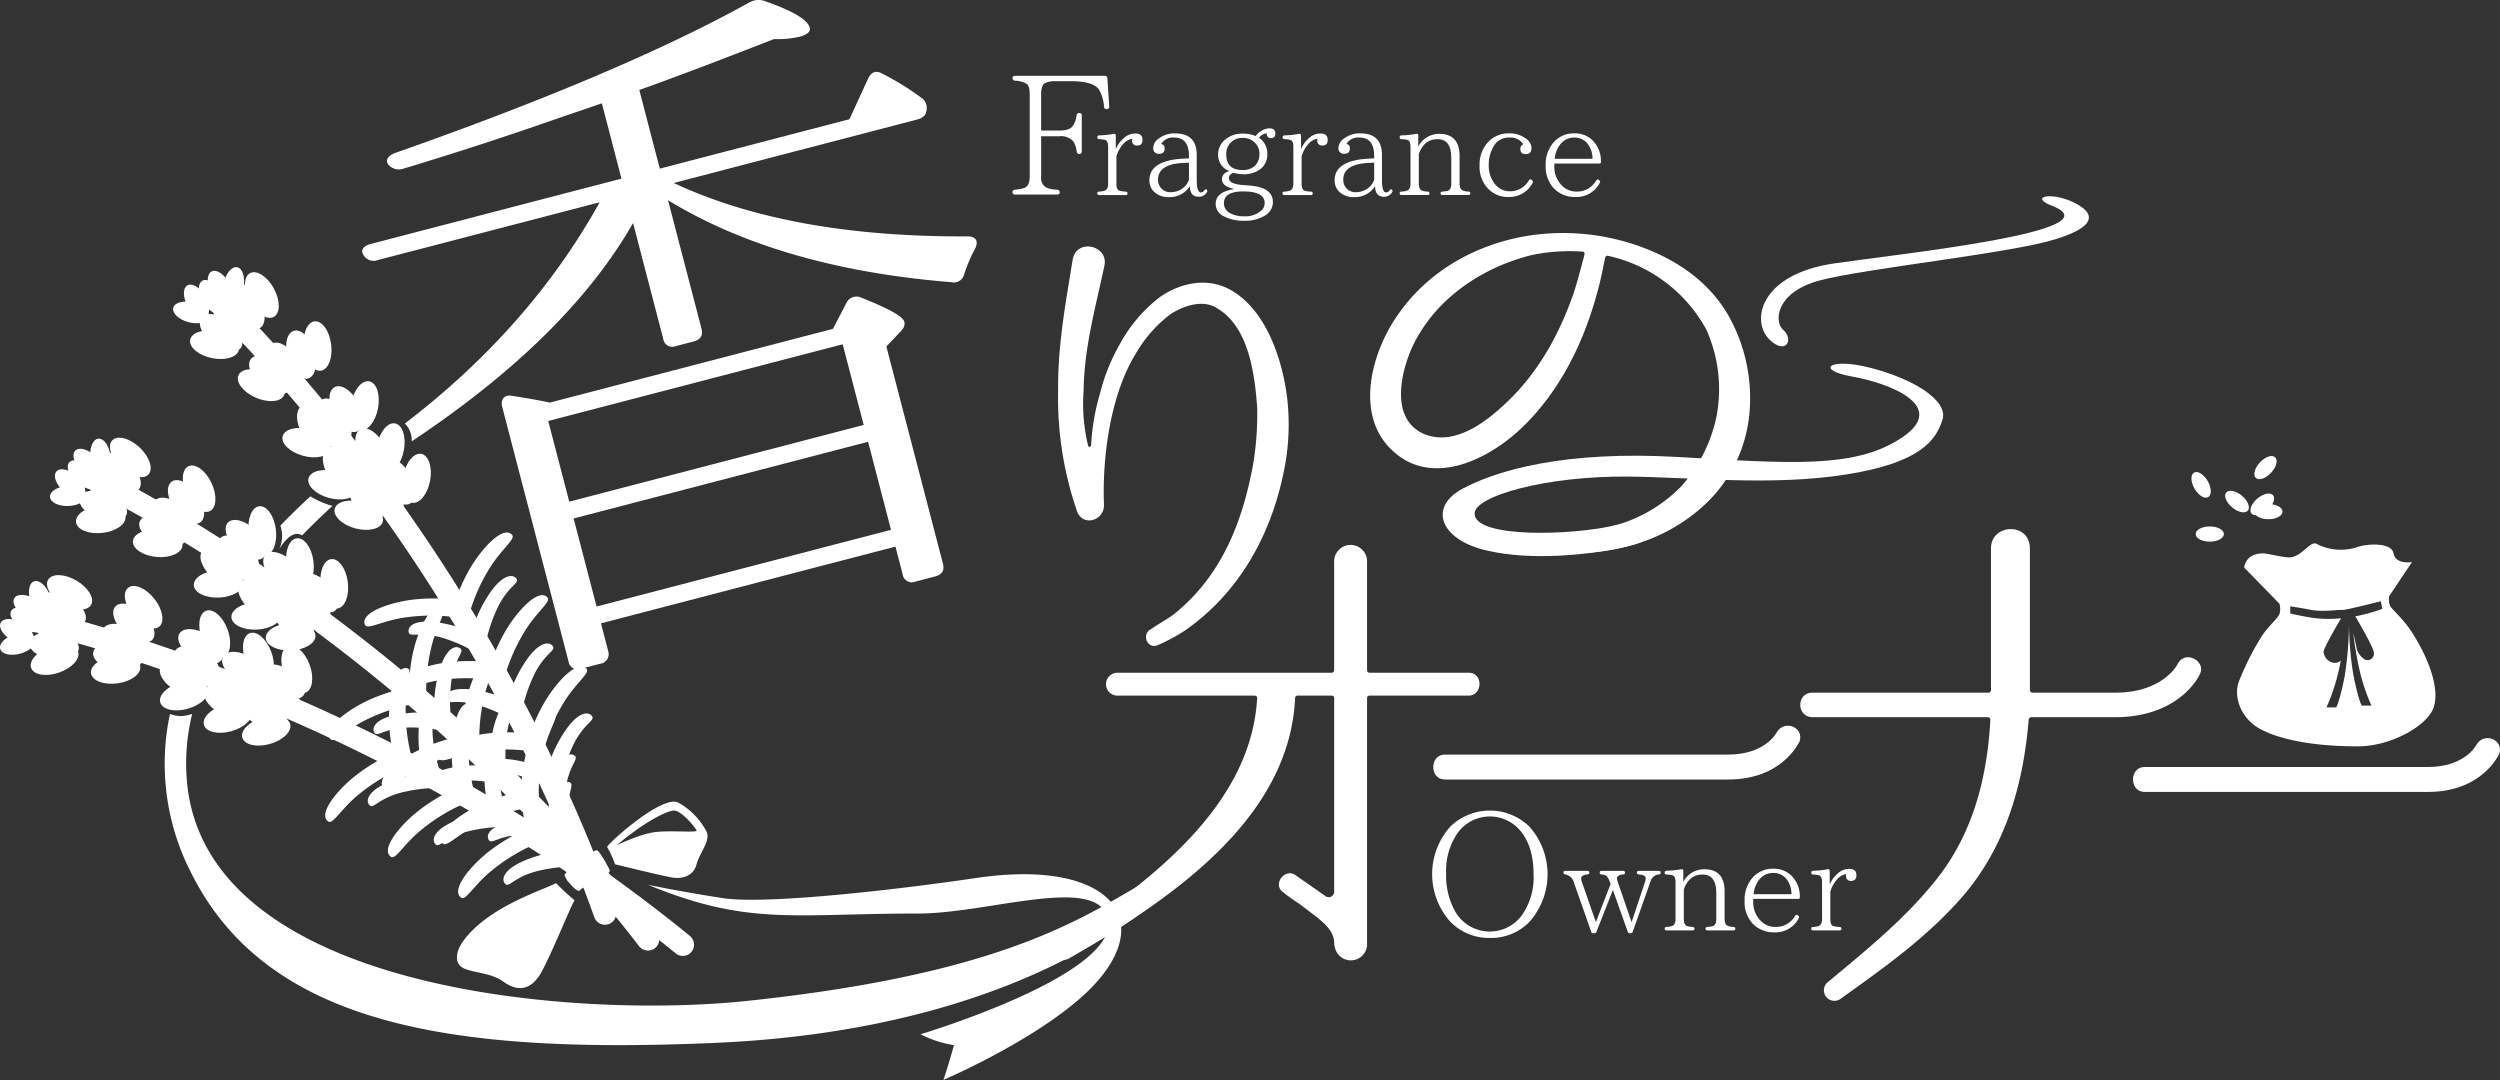 <svg id="レイヤー_1" data-name="レイヤー 1" xmlns="http://www.w3.org/2000/svg" width="493" height="213" viewBox="0 0 493 213"><rect x="0" y="0" width="493" height="213" fill="#333333" stroke="none"/><defs><style>.cls-1{fill:#fff;}</style></defs><path class="cls-1" d="M218.741,20.994a.474.474,0,0,1-.531.532q-.448,0-.5-.5a7.7,7.7,0,0,0-.931-3.255c-.7-1.2-2.624-1.761-5.648-1.761h-2.89a4.6,4.6,0,0,0-2.16.365c-.5.3-.764,1-.764,2.127v7.242h3.555c1.4,0,2.293-.3,2.691-.93a4.584,4.584,0,0,0,.731-2.027.524.524,0,0,1,.565-.5c.332,0,.465.166.465.5v7.044c0,.365-.166.531-.5.531-.3,0-.466-.166-.5-.5a5.265,5.265,0,0,0-.6-1.894,3.2,3.2,0,0,0-2.857-1.1h-3.555v7.974a2.129,2.129,0,0,0,1,2.126,5.417,5.417,0,0,0,2.126.432.513.513,0,0,1,.532.565c0,.266-.166.4-.532.4H200.2a.465.465,0,0,1-.532-.5c0-.266.2-.432.532-.465a7.17,7.17,0,0,0,1.86-.366q1-.448,1-2.192V18.536c0-1.063-.2-1.728-.631-2.027a5.09,5.09,0,0,0-2.259-.6.5.5,0,0,1-.5-.532c0-.265.2-.431.532-.431h17.642a.48.48,0,0,1,.531.5Z"/><path class="cls-1" d="M301.59,163a14.106,14.106,0,0,1-.034,18.838,10.469,10.469,0,0,1-7.741,3.123,10.626,10.626,0,0,1-7.774-3.156A14.063,14.063,0,0,1,286.008,163a11.195,11.195,0,0,1,15.582,0Zm-14.22,1.363a13.178,13.178,0,0,0-2.193,7.907,14.51,14.51,0,0,0,1.694,7.309,7.853,7.853,0,0,0,13.323.8,12.974,12.974,0,0,0,2.226-7.974c0-3.555-.83-6.379-2.492-8.439a7.833,7.833,0,0,0-12.558.4Z"/><path class="cls-1" d="M327.123,172.436a1.864,1.864,0,0,0-1.608,1.292l-3.533,9.989a.419.419,0,0,1-.438.317H321.4a.378.378,0,0,1-.414-.317l-2.924-8.211-3.24,8.235a.428.428,0,0,1-.439.293h-.195a.394.394,0,0,1-.414-.317l-3.387-9.648a2.184,2.184,0,0,0-1.7-1.633c-.244-.048-.366-.146-.366-.39,0-.219.122-.316.39-.316h4.313c.268,0,.39.121.39.365,0,.195-.122.317-.39.341-.805.073-1.219.341-1.219.829a2.548,2.548,0,0,0,.171.731l2.729,7.845,2.9-7.5-.1-.268a3.139,3.139,0,0,0-.682-1.316,1.849,1.849,0,0,0-1-.317.364.364,0,0,1-.365-.39c0-.219.122-.316.39-.316h4.215c.268,0,.39.121.39.365,0,.195-.122.317-.39.341-.8.073-1.194.341-1.194.829a3.767,3.767,0,0,0,.2.779l2.68,7.8L324.37,174a2.267,2.267,0,0,0,.171-.8c0-.439-.463-.707-1.364-.756a.384.384,0,0,1-.39-.39c0-.219.146-.316.39-.316h3.946c.244,0,.366.121.366.316A.352.352,0,0,1,327.123,172.436Z"/><path class="cls-1" d="M341.817,183.473h-5.092a.341.341,0,0,1-.39-.365c0-.195.147-.317.39-.317a8.453,8.453,0,0,0,.926-.122c.536-.122.8-.609.8-1.413V176.14c0-2.461-.9-3.679-2.7-3.679-1.779,0-3,.974-3.7,2.923v5.872c0,.755.22,1.194.658,1.364a3.561,3.561,0,0,0,1.048.171.359.359,0,0,1,.39.39c0,.195-.147.292-.39.292h-5.092c-.268,0-.39-.122-.39-.365,0-.195.122-.317.39-.317a4.325,4.325,0,0,0,.95-.146q.8-.219.8-1.389v-7.285c0-.779-.195-1.218-.585-1.364a4.881,4.881,0,0,0-1.169-.146.339.339,0,0,1-.39-.39c0-.22.122-.341.39-.366a16.88,16.88,0,0,0,2.875-.292c.268-.049.414.073.414.341V173.9a4.633,4.633,0,0,1,4.142-2.485c2.655,0,4,1.462,4,4.386v5.457c0,.731.243,1.194.706,1.364a3.379,3.379,0,0,0,1.023.171c.244,0,.39.122.39.341S342.061,183.473,341.817,183.473Z"/><path class="cls-1" d="M354.927,177.041c0,.146-.122.219-.39.219h-8.8v.415a5.2,5.2,0,0,0,1.462,3.9,3.973,3.973,0,0,0,2.973,1.218A4.331,4.331,0,0,0,354,180.6a.336.336,0,0,1,.536-.1l.049.049a.371.371,0,0,1,.122.536,5.181,5.181,0,0,1-4.825,2.777,5.707,5.707,0,0,1-4.19-1.657,6.165,6.165,0,0,1-1.657-4.556,6.537,6.537,0,0,1,1.754-4.775,5.27,5.27,0,0,1,3.874-1.56,4.919,4.919,0,0,1,3.7,1.462,5.647,5.647,0,0,1,1.56,4.045Zm-1.657-.706a4.661,4.661,0,0,0-1.218-3.265,3.287,3.287,0,0,0-2.412-.926,3.455,3.455,0,0,0-2.826,1.462,5.358,5.358,0,0,0-1,2.729Z"/><path class="cls-1" d="M360.825,174.434a5.766,5.766,0,0,1,1.7-2.29,3.242,3.242,0,0,1,2.168-.8q1.389,0,1.389,1.242c0,.756-.341,1.121-1.023,1.121a.9.9,0,0,1-1.023-1,1.307,1.307,0,0,1,.048-.341,3.071,3.071,0,0,0-1.949,1.218,5.921,5.921,0,0,0-1.194,2.266v5.409c0,.731.171,1.17.536,1.34a4.907,4.907,0,0,0,1.267.195.359.359,0,0,1,.39.39c0,.195-.146.292-.39.292H357.56c-.268,0-.39-.122-.39-.365,0-.195.122-.317.39-.317a4.325,4.325,0,0,0,.95-.146q.8-.219.8-1.389v-7.285c0-.779-.195-1.218-.585-1.364a4.824,4.824,0,0,0-1.145-.146.339.339,0,0,1-.39-.39c0-.22.122-.341.39-.366a16.016,16.016,0,0,0,2.826-.292c.268-.049.415.073.415.341Z"/><path class="cls-1" d="M220.037,29.42a5.778,5.778,0,0,1,1.706-2.29,3.242,3.242,0,0,1,2.168-.8q1.389,0,1.389,1.242c0,.755-.341,1.121-1.023,1.121a.9.9,0,0,1-1.024-1,1.278,1.278,0,0,1,.049-.341,3.071,3.071,0,0,0-1.949,1.218,5.921,5.921,0,0,0-1.194,2.266v5.409c0,.731.171,1.169.536,1.34a5,5,0,0,0,1.267.2.359.359,0,0,1,.39.39c0,.2-.146.292-.39.292h-5.189c-.268,0-.39-.122-.39-.365,0-.2.122-.317.39-.317a4.386,4.386,0,0,0,.95-.146q.8-.221.8-1.389V28.957c0-.78-.195-1.218-.585-1.364a4.811,4.811,0,0,0-1.145-.147c-.268,0-.39-.121-.39-.389,0-.22.122-.342.39-.366a16.016,16.016,0,0,0,2.826-.292c.268-.049.414.073.414.341Z"/><path class="cls-1" d="M238.019,37.874a1.778,1.778,0,0,1-1.608.926c-1.145,0-1.73-.658-1.778-2.071a4.741,4.741,0,0,1-4.142,2.144,4.062,4.062,0,0,1-2.68-.853,3.029,3.029,0,0,1-1.145-2.485c0-2.558,2.192-3.995,6.553-4.239l1.243-.073v-.439c0-2.436-.974-3.654-2.875-3.654A2.7,2.7,0,0,0,228.98,28.4a.766.766,0,0,1,.682.877c0,.706-.341,1.047-1.072,1.047a1.041,1.041,0,0,1-1.169-1.193,2.312,2.312,0,0,1,1.121-1.828,5.02,5.02,0,0,1,3.167-1c2.851,0,4.288,1.413,4.288,4.264v4.946c0,1.632.268,2.436.828,2.436a.8.8,0,0,0,.658-.39c.171-.219.293-.292.463-.17A.367.367,0,0,1,238.019,37.874Zm-3.557-5.8-1.023.048c-3.387.146-5.068,1.267-5.068,3.265a2.388,2.388,0,0,0,.706,1.827,2.317,2.317,0,0,0,1.731.683,3.928,3.928,0,0,0,2.558-.878,3.286,3.286,0,0,0,1.1-1.608Z"/><path class="cls-1" d="M250.276,25.3c.828,0,1.218.341,1.218,1.024a.783.783,0,0,1-.877.9c-.536,0-.8-.292-.828-.926a2.078,2.078,0,0,0-1.511.877,3.664,3.664,0,0,1,1.633,3.216,3.536,3.536,0,0,1-1.877,3.29,5.574,5.574,0,0,1-2.7.682,8.512,8.512,0,0,1-2.12-.293q-.876.366-.877,1.024c0,.8.9,1.242,2.705,1.388l1.364.1c3.07.244,4.605,1.316,4.605,3.265a3.012,3.012,0,0,1-1.389,2.558,7.376,7.376,0,0,1-4.312,1.121,8.065,8.065,0,0,1-3.972-.877,2.706,2.706,0,0,1-1.608-2.437c0-1.559,1.194-2.534,3.557-2.9v-.073c-1.559-.341-2.314-.975-2.314-1.876,0-.8.487-1.34,1.462-1.633a3.318,3.318,0,0,1-2.218-3.216,3.733,3.733,0,0,1,1.657-3.191,5.176,5.176,0,0,1,3.192-.975,6.381,6.381,0,0,1,2.558.487A3.617,3.617,0,0,1,250.276,25.3Zm-8.917,14.765a2.164,2.164,0,0,0,1.218,1.973,5.417,5.417,0,0,0,2.7.61,4.69,4.69,0,0,0,3.509-1.17,1.935,1.935,0,0,0,.609-1.437c0-1.535-1.413-2.291-4.239-2.291C242.626,37.752,241.359,38.532,241.359,40.067ZM242.723,28.1a3.141,3.141,0,0,0-.9,2.364c0,2.046,1.072,3.069,3.24,3.069a3.341,3.341,0,0,0,2.534-.974,3.117,3.117,0,0,0,.755-2.193,2.992,2.992,0,0,0-.877-2.217,3.245,3.245,0,0,0-2.436-.95A3.1,3.1,0,0,0,242.723,28.1Z"/><path class="cls-1" d="M256.564,29.42a5.766,5.766,0,0,1,1.7-2.29,3.242,3.242,0,0,1,2.168-.8q1.389,0,1.389,1.242c0,.755-.341,1.121-1.023,1.121a.9.9,0,0,1-1.023-1,1.3,1.3,0,0,1,.048-.341,3.071,3.071,0,0,0-1.949,1.218,5.921,5.921,0,0,0-1.194,2.266v5.409c0,.731.171,1.169.536,1.34a5,5,0,0,0,1.267.2.359.359,0,0,1,.39.39c0,.2-.146.292-.39.292H253.3c-.268,0-.39-.122-.39-.365,0-.2.122-.317.39-.317a4.386,4.386,0,0,0,.95-.146q.8-.221.8-1.389V28.957c0-.78-.195-1.218-.585-1.364a4.811,4.811,0,0,0-1.145-.147c-.268,0-.39-.121-.39-.389,0-.22.122-.342.39-.366a16.016,16.016,0,0,0,2.826-.292c.268-.049.415.073.415.341Z"/><path class="cls-1" d="M274.545,37.874a1.778,1.778,0,0,1-1.608.926c-1.145,0-1.729-.658-1.778-2.071a4.741,4.741,0,0,1-4.142,2.144,4.062,4.062,0,0,1-2.68-.853,3.032,3.032,0,0,1-1.145-2.485c0-2.558,2.192-3.995,6.554-4.239l1.242-.073v-.439c0-2.436-.974-3.654-2.875-3.654a2.7,2.7,0,0,0-2.607,1.267.767.767,0,0,1,.683.877c0,.706-.342,1.047-1.072,1.047a1.041,1.041,0,0,1-1.17-1.193,2.312,2.312,0,0,1,1.121-1.828,5.02,5.02,0,0,1,3.167-1c2.851,0,4.288,1.413,4.288,4.264v4.946c0,1.632.268,2.436.829,2.436a.8.8,0,0,0,.657-.39c.171-.219.293-.292.463-.17A.367.367,0,0,1,274.545,37.874Zm-3.557-5.8-1.023.048c-3.387.146-5.068,1.267-5.068,3.265a2.388,2.388,0,0,0,.707,1.827,2.313,2.313,0,0,0,1.73.683,3.928,3.928,0,0,0,2.558-.878,3.286,3.286,0,0,0,1.1-1.608Z"/><path class="cls-1" d="M289.555,38.459h-5.092a.341.341,0,0,1-.39-.365c0-.2.147-.317.39-.317a8.7,8.7,0,0,0,.926-.122c.536-.122.8-.609.8-1.413V31.125c0-2.46-.9-3.679-2.7-3.679-1.779,0-3,.975-3.7,2.924v5.872c0,.755.22,1.194.658,1.364a3.594,3.594,0,0,0,1.048.171.359.359,0,0,1,.39.39c0,.2-.147.292-.39.292H276.4c-.268,0-.39-.122-.39-.365,0-.2.122-.317.39-.317a4.386,4.386,0,0,0,.95-.146q.8-.221.8-1.389V28.957c0-.78-.195-1.218-.585-1.364a4.867,4.867,0,0,0-1.169-.147c-.268,0-.39-.121-.39-.389,0-.22.122-.342.39-.366a16.88,16.88,0,0,0,2.875-.292c.268-.049.414.073.414.341v2.144A4.633,4.633,0,0,1,283.83,26.4c2.655,0,4,1.462,4,4.385v5.458c0,.731.243,1.194.706,1.364a3.411,3.411,0,0,0,1.023.171c.244,0,.39.122.39.341S289.8,38.459,289.555,38.459Z"/><path class="cls-1" d="M302.105,35.535a.371.371,0,0,1,.121.536,5.169,5.169,0,0,1-4.751,2.778,5.436,5.436,0,0,1-4.02-1.633,6.222,6.222,0,0,1-1.681-4.556,6.471,6.471,0,0,1,1.779-4.751,5.455,5.455,0,0,1,4-1.608,5.285,5.285,0,0,1,3.41,1.072,2.3,2.3,0,0,1,1.048,1.779c0,.828-.366,1.242-1.121,1.242-.706,0-1.072-.316-1.072-1a.947.947,0,0,1,.585-.951,3.046,3.046,0,0,0-2.778-1.315,3.344,3.344,0,0,0-3.167,1.9,6.815,6.815,0,0,0-.877,3.508,5.762,5.762,0,0,0,1.169,3.7,3.708,3.708,0,0,0,3.022,1.486A4.239,4.239,0,0,0,301.5,35.56c.122-.22.317-.244.536-.1Z"/><path class="cls-1" d="M315.7,32.027c0,.146-.122.219-.39.219h-8.795v.414a5.2,5.2,0,0,0,1.462,3.9,3.971,3.971,0,0,0,2.972,1.218,4.331,4.331,0,0,0,3.825-2.193.335.335,0,0,1,.536-.1l.049.048a.371.371,0,0,1,.122.536,5.179,5.179,0,0,1-4.824,2.778,5.715,5.715,0,0,1-4.191-1.657,6.168,6.168,0,0,1-1.657-4.556,6.538,6.538,0,0,1,1.755-4.775,5.266,5.266,0,0,1,3.873-1.56,4.921,4.921,0,0,1,3.7,1.462,5.651,5.651,0,0,1,1.559,4.045Zm-1.657-.707a4.655,4.655,0,0,0-1.218-3.265,3.288,3.288,0,0,0-2.412-.925,3.456,3.456,0,0,0-2.826,1.461,5.383,5.383,0,0,0-1,2.729Z"/><path class="cls-1" d="M122.557,35.224l-3.869-14.848-8.709,2.978c-9.735,3.386-19.772,6.708-30.538,9.938a2.686,2.686,0,0,1-2.933-.934c-.507-.859-.016-1.694,1.539-2.241,29.57-10.395,52.9-20.294,69.718-29.633a3.61,3.61,0,0,1,2.887-.327q8.4,2.907,9.024,5.293.312,1.194-2.075,1.816a20.263,20.263,0,0,1-4.98.447c-8.87,3.443-17.742,6.888-26.549,10.033l4.041,15.509L167.5,23.514l3.708-8.044c.652-1.3,1.545-1.676,2.882-.893a52.3,52.3,0,0,1,7.422,4.58l.168.1a2.5,2.5,0,0,1,.99,2.714c-.191.9-.785,1.338-1.977,1.648l-47.859,12.47,1.6.714c14.885,6.6,33.592,9.935,56.352,9.809,1.694-.017,2.236.975,1.487,2.444a32.008,32.008,0,0,0-2.112,4.939,2.1,2.1,0,0,1-2.542,1.654c-22.414-1.806-41.073-7.136-55.884-16.161l6.6,25.321c.345,1.326-.144,2.161-1.6,2.541l-3.447.9a1.815,1.815,0,0,1-2.506-1.47l-5.941-22.8c-8.645,15.114-23.161,29.412-43.647,43.053a4.646,4.646,0,0,0-1.353-3.515q24.639-18.84,38.413-43.626L74.5,51.285a2.3,2.3,0,0,1-2.8-.97c-.674-.956-.051-1.827,1.407-2.207Zm41.7,29.625,2.641-5.077a2.2,2.2,0,0,1,2.981-1.06c5.37,2.141,8.176,3.675,8.452,4.735.173.663-.085,1.3-.875,2.07l-2.663,2.817,11.156,42.819c.346,1.327-.145,2.163-1.6,2.543l-3.846,1a1.818,1.818,0,0,1-2.507-1.472l-1.416-5.435L118.508,122.92l1.416,5.435a1.917,1.917,0,0,1-1.6,2.542l-3.713.968a1.818,1.818,0,0,1-2.507-1.472L99.045,80.282c-.414-1.59.474-2.53,1.972-2.212,3.095.467,5.626.941,7.423,1.321ZM170.321,83.8l-4.145-15.907L108.111,83.017l4.145,15.907Zm.864,3.316L113.12,102.239l4.525,17.367,58.065-15.129Z"/><path class="cls-1" d="M253.128,93.172c-2.558,12.492-8.853,23.8-19.476,31.181a34.953,34.953,0,0,1-5.312,2.852c-1.966.886-3.246-1.868-1.574-3.049h.1c1.475-1.082,3.049-1.868,4.524-2.951,9.64-7.672,13.673-18.492,15.738-29.7a60.119,60.119,0,0,0,.787-11.213c-.492-6.591-1.672-15.836-7.868-19.475-2.754-1.869-6.689-.492-9.148,1.082a25.982,25.982,0,0,0-6.885,7.77c-5.214,8.46-6.689,21.05-6.3,30.1-.2,3.049-4.229,4.032-5.312,1.081a68.521,68.521,0,0,1-3.737-24c-.1-8.557,1.476-17.115,2.853-25.573.689-4.329,6.984-2.951,6.3.983-1.771,8.361-4.033,16.328-4.131,24.787a34.771,34.771,0,0,0,.885,10.819.3.3,0,0,0,.59,0,44.531,44.531,0,0,1,1.771-10.327,38.14,38.14,0,0,1,3.934-9.738,29.244,29.244,0,0,1,7.77-9.147c3.443-2.459,8.657-4.131,13.476-1.771,8.262,4.131,11.41,16.23,11.9,23.607A45.278,45.278,0,0,1,253.128,93.172Z"/><path class="cls-1" d="M344.727,83.538a28.02,28.02,0,0,1-9.2,16.572,34.552,34.552,0,0,1-14.106,7.492c-6.237,1.712-12.651,1.972-22.173.822-2.058-.266-1.724-3.518.334-3.253a49.116,49.116,0,0,0,20.43-2.023,29.092,29.092,0,0,0,11.392-7.1,29.8,29.8,0,0,0,7.071-13.829,28.554,28.554,0,0,0-2.027-17.3A29.237,29.237,0,0,0,317.037,50.43a.424.424,0,0,0-.471.3l-.261,1.151a68.274,68.274,0,0,1-1.772,7.364c-2.708,9.27-7.237,18.127-14.224,24.914-6.727,6.543-18.318,12.286-26.178,4.25-7.052-7.147-3.456-19.443,1.684-26.548,5.97-8.53,15.423-13.749,25.577-15.38a44.767,44.767,0,0,1,22.384,2.253c6.976,2.59,13.369,6.865,17.245,13.8a33.2,33.2,0,0,1,3.749,20.82ZM312.471,50.1a.423.423,0,0,0-.3-.471,36.354,36.354,0,0,0-10.031.65c-9.612,2.358-19.166,8.462-23.722,18.321-2.3,5.23-4.2,14.076,2.4,16.985,6.551,2.7,13.457-3.3,17.658-7.594,5.53-5.7,9.242-12.729,11.823-20.112.983-3,1.506-5.307,1.973-6.916Z"/><path class="cls-1" d="M289.612,132.664c2.969,0,2.751,4.511,0,4.511H270.027a.473.473,0,0,0-.441.44v48.3a3.212,3.212,0,0,1-6.269,1.21,4.774,4.774,0,0,1-.22-1.1c0-2.969-2.752-4.619-6.6-7.59-1.1-.77-2.311-1.539-3.521-2.531-2.091-1.539.44-4.84,2.529-3.3l5.831,4.073a1.074,1.074,0,0,0,1.762-.881V137.615a.474.474,0,0,0-.441-.44h-6.821a.473.473,0,0,0-.44.44c-1.1,24.314-25.194,40.047-44.559,51.379a1.878,1.878,0,0,1-1.979-3.192c16.942-11.331,37.846-26.295,39.056-48.187a.473.473,0,0,0-.44-.44H220.408a2.256,2.256,0,1,1,0-4.511h42.248a.5.5,0,0,0,.441-.549V110.88a3.249,3.249,0,1,1,6.489,0v21.235a.5.5,0,0,0,.441.549Z"/><path class="cls-1" d="M284.928,153.718c-3.05,0-3.05-4.916,0-4.916H340.8c7.18,0,9.442-4.132,9.542-4.329,1.475-2.657,5.508-1.082,4.523,1.769-.2.3-3.441,7.476-14.065,7.476Z"/><path class="cls-1" d="M417.057,141.433H400.651a.541.541,0,0,0-.592.473c-1.061,12.744-4.485,24.9-12.982,34.817-7.082,8.144-15.464,14.047-24.2,20.3a2.07,2.07,0,0,1-2.479-3.305c7.79-6.492,15.58-12.748,21.834-20.775,6.965-8.971,9.68-19.947,10.269-31.04a.509.509,0,0,0-.472-.473H357.45c-3.188,0-3.305-4.838,0-4.838h34.7a.509.509,0,0,0,.473-.473V108.149c0-4.958,7.67-5.2,7.67,0v27.973a.509.509,0,0,0,.473.473h16.289c9.442,0,12.274-5.431,12.393-5.667,1.417-2.832,5.664-.589,4.366,2.006C433.7,133.29,429.8,141.433,417.057,141.433Z"/><path class="cls-1" d="M422.913,156.168c-3.05,0-3.05-4.916,0-4.916h55.868c7.18,0,9.443-4.132,9.543-4.329,1.475-2.656,5.507-1.081,4.523,1.77-.2.3-3.442,7.475-14.066,7.475Z"/><path class="cls-1" d="M55.017,108.406a6.289,6.289,0,0,0,.271-4.753q2.858-2.963,5.928-5.772a15.72,15.72,0,0,0,4.356,1.872c-1.981,1.823-4,3.772-6,5.833C57.311,104.125,55.017,108.406,55.017,108.406Z"/><path class="cls-1" d="M37.905,140.773a40.344,40.344,0,0,0-.863,14.944c5.41,39.9,76.7,45.2,110.187,41.672,47.591-5.014,64.119-15.015,76.7-22.377,8.366-4.894,5.3,2.411-1.47,6.84s-31.5,21.67-81.664,23.814-87.507-2.888-102.881-33.114a47.05,47.05,0,0,1-4.4-31.754,6.849,6.849,0,0,0,2.1.413A7.515,7.515,0,0,0,37.905,140.773Z"/><path class="cls-1" d="M320.665,107.8c-6.759,1.556-18.32,2.893-27.519.755s-11.537-8.569-4.677-12.213,20.183-7.509,42.478-6.223,34.942,2.355,44.16-3.86-2.572-10.717-9.861-12-4.716-3.859,3.645-1.715,15.434,6.431,14.148,10.289-4.073,8.361-18.865,10.719-30.862.536-43.088.429c-16.293-.143-30.3,3.852-30.3,7.288,0,4.931,19.365,4.359,28,2.265C325.486,101.906,329.8,105.7,320.665,107.8Z"/><path class="cls-1" d="M349.055,67.074c-3.935-3.664-2.03-12.969,12.547-15.113,13.259-1.95,55.987-6.371,43.089-11.362-4.535-1.755-.429-2.787,3.859-.857s5.788,4.716-3.43,7.5-37.506,5.711-46.3,8.069-8.957,8.222-7.19,9.724C353.777,66.86,352.277,70.075,349.055,67.074Z"/><path class="cls-1" d="M127.788,187.454a2.215,2.215,0,0,1-1.754-.861c-48.267-62.481-110.477-91.148-111.1-91.43a2.214,2.214,0,0,1,1.828-4.034c.633.286,63.844,29.413,112.778,92.755a2.216,2.216,0,0,1-1.753,3.57Z"/><ellipse class="cls-1" cx="34.257" cy="101.904" rx="2.69" ry="4.906" transform="translate(-65.965 63) rotate(-50.204)"/><ellipse class="cls-1" cx="36.685" cy="98.988" rx="2.69" ry="4.906" transform="translate(-50.131 38.927) rotate(-34.989)"/><ellipse class="cls-1" cx="39.269" cy="96.373" rx="2.69" ry="4.906" transform="translate(-37.521 26.137) rotate(-25.383)"/><ellipse class="cls-1" cx="32.11" cy="104.659" rx="2.69" ry="4.906" transform="translate(-76.937 95.001) rotate(-67.883)"/><ellipse class="cls-1" cx="31.097" cy="107.151" rx="2.69" ry="4.906" transform="translate(-78.489 128.113) rotate(-84.646)"/><ellipse class="cls-1" cx="47.023" cy="109.443" rx="2.69" ry="4.906" transform="translate(-65.705 70.955) rotate(-47.898)"/><ellipse class="cls-1" cx="48.48" cy="106.456" rx="2.69" ry="4.906" transform="translate(-61.639 66.998) rotate(-45.802)"/><ellipse class="cls-1" cx="51.728" cy="104.701" rx="2.69" ry="4.906" transform="translate(-12.876 7.416) rotate(-7.295)"/><ellipse class="cls-1" cx="43.598" cy="111.858" rx="2.69" ry="4.906" transform="translate(-68.626 69.21) rotate(-47.898)"/><ellipse class="cls-1" cx="43.118" cy="115.154" rx="4.906" ry="2.69" transform="translate(-5.766 2.327) rotate(-2.898)"/><ellipse class="cls-1" cx="21.862" cy="96.721" rx="2.69" ry="4.906" transform="translate(-73.722 70.329) rotate(-61.828)"/><ellipse class="cls-1" cx="23.747" cy="93.202" rx="2.69" ry="4.906" transform="translate(-60.298 46.436) rotate(-46.612)"/><ellipse class="cls-1" cx="25.704" cy="90.207" rx="2.69" ry="4.906" transform="translate(-57.509 46.921) rotate(-46.612)"/><ellipse class="cls-1" cx="20.356" cy="99.775" rx="2.69" ry="4.906" transform="translate(-80.33 84.548) rotate(-69.869)"/><ellipse class="cls-1" cx="19.866" cy="102.421" rx="4.906" ry="2.69" transform="translate(-11.065 2.782) rotate(-6.269)"/><ellipse class="cls-1" cx="54.438" cy="115.76" rx="2.69" ry="4.906" transform="translate(-67.948 78.538) rotate(-47.898)"/><ellipse class="cls-1" cx="55.895" cy="112.773" rx="2.69" ry="4.906" transform="translate(-63.922 74.227) rotate(-45.802)"/><ellipse class="cls-1" cx="59.142" cy="111.018" rx="2.69" ry="4.906" transform="translate(-13.618 8.409) rotate(-7.295)"/><ellipse class="cls-1" cx="51.013" cy="118.175" rx="2.69" ry="4.906" transform="translate(-70.869 76.793) rotate(-47.898)"/><ellipse class="cls-1" cx="50.532" cy="121.47" rx="4.906" ry="2.69" transform="translate(-6.076 2.71) rotate(-2.898)"/><ellipse class="cls-1" cx="61.216" cy="119.87" rx="2.69" ry="4.906" transform="translate(-68.764 84.922) rotate(-47.898)"/><ellipse class="cls-1" cx="62.673" cy="116.882" rx="2.69" ry="4.906" transform="translate(-64.816 80.331) rotate(-45.802)"/><ellipse class="cls-1" cx="65.921" cy="115.127" rx="2.69" ry="4.906" transform="translate(-14.085 9.303) rotate(-7.295)"/><ellipse class="cls-1" cx="57.792" cy="122.284" rx="2.69" ry="4.906" transform="translate(-71.684 83.177) rotate(-47.898)"/><ellipse class="cls-1" cx="57.311" cy="125.58" rx="4.906" ry="2.69" transform="translate(-6.275 3.058) rotate(-2.898)"/><ellipse class="cls-1" cx="16.351" cy="93.593" rx="1.983" ry="3.616" transform="translate(-64.053 42.974) rotate(-47.898)"/><ellipse class="cls-1" cx="17.424" cy="91.391" rx="1.983" ry="3.616" transform="translate(-60.244 40.171) rotate(-45.802)"/><ellipse class="cls-1" cx="19.818" cy="90.098" rx="1.983" ry="3.616" transform="translate(-11.28 3.246) rotate(-7.295)"/><ellipse class="cls-1" cx="13.827" cy="95.372" rx="1.983" ry="3.616" transform="translate(-66.205 41.688) rotate(-47.898)"/><ellipse class="cls-1" cx="13.473" cy="97.801" rx="3.616" ry="1.983" transform="translate(-4.927 0.806) rotate(-2.898)"/><path class="cls-1" d="M80.626,136.657a37.52,37.52,0,0,1,.658-7.208c.965-5.02,3.713-10.9,5.987-9.542.933.556-1.094,3.256-2.144,7.439a36.21,36.21,0,0,0-.951,11.847Z"/><path class="cls-1" d="M80.081,135.625a37.535,37.535,0,0,0-6.889,2.22c-4.688,2.04-9.819,6.008-8,7.931.746.788,2.938-1.781,6.789-3.721a36.179,36.179,0,0,1,11.351-3.52Z"/><path class="cls-1" d="M85.771,142.4a25.866,25.866,0,0,1,.59-9.163c1.232-5.145,3.268-6.117,4.34-5.416s-1.072,1.772-1.715,6.7a30.7,30.7,0,0,0,.215,9.111Z"/><path class="cls-1" d="M88.829,141.156a25.9,25.9,0,0,0-9.171-.445c-5.251.644-6.446,2.558-5.871,3.7s1.882-.865,6.853-.949a30.721,30.721,0,0,1,9.029,1.24Z"/><path class="cls-1" d="M91.09,146.236a37.484,37.484,0,0,1,.659-7.209c.964-5.02,3.713-10.9,5.987-9.541.932.555-1.094,3.256-2.144,7.439a36.171,36.171,0,0,0-.951,11.846Z"/><path class="cls-1" d="M90.546,145.2a37.509,37.509,0,0,0-6.889,2.22c-4.688,2.04-9.82,6.009-8,7.931.746.788,2.937-1.78,6.789-3.72A36.19,36.19,0,0,1,93.8,148.113Z"/><path class="cls-1" d="M96.7,152.829a25.854,25.854,0,0,1,.591-9.163c1.231-5.145,3.267-6.117,4.339-5.416s-1.072,1.772-1.715,6.7a30.7,30.7,0,0,0,.215,9.111Z"/><path class="cls-1" d="M99.761,151.587a25.9,25.9,0,0,0-9.172-.445c-5.251.644-6.446,2.558-5.871,3.7s1.882-.865,6.854-.949a30.718,30.718,0,0,1,9.028,1.24Z"/><path class="cls-1" d="M102.759,157.218a37.52,37.52,0,0,1,.658-7.208c.965-5.02,3.714-10.9,5.987-9.542.933.556-1.094,3.256-2.143,7.439a36.177,36.177,0,0,0-.951,11.847Z"/><path class="cls-1" d="M102.214,156.186a37.535,37.535,0,0,0-6.889,2.22c-4.687,2.04-9.819,6.008-8,7.931.746.788,2.938-1.781,6.79-3.72a36.156,36.156,0,0,1,11.35-3.521Z"/><path class="cls-1" d="M108.323,163.552a25.866,25.866,0,0,1,.59-9.163c1.232-5.145,3.268-6.117,4.34-5.417s-1.072,1.772-1.715,6.7a30.7,30.7,0,0,0,.215,9.111Z"/><path class="cls-1" d="M111.381,162.31a25.868,25.868,0,0,0-9.171-.445c-5.251.644-6.446,2.558-5.871,3.7s1.882-.866,6.853-.949a30.7,30.7,0,0,1,9.029,1.239Z"/><path class="cls-1" d="M134.647,188.505a2.21,2.21,0,0,1-1.4-.5c-61.1-49.908-128.23-63.8-128.9-63.932a2.215,2.215,0,0,1,.869-4.344c.681.137,68.842,14.211,130.835,64.845a2.215,2.215,0,0,1-1.4,3.931Z"/><ellipse class="cls-1" cx="24.692" cy="126.269" rx="2.69" ry="4.906" transform="translate(-99.193 91.543) rotate(-63.277)"/><ellipse class="cls-1" cx="26.399" cy="122.879" rx="2.69" ry="4.906" transform="translate(-82.65 60.392) rotate(-48.062)"/><ellipse class="cls-1" cx="28.324" cy="119.747" rx="2.69" ry="4.906" transform="translate(-68.328 43.589) rotate(-38.456)"/><ellipse class="cls-1" cx="23.224" cy="129.438" rx="2.69" ry="4.906" transform="translate(-108.255 132.025) rotate(-80.955)"/><ellipse class="cls-1" cx="22.801" cy="132.095" rx="4.906" ry="2.69" transform="translate(-17.534 4.259) rotate(-7.718)"/><ellipse class="cls-1" cx="38.833" cy="130.725" rx="2.69" ry="4.906" transform="translate(-94.313 101.244) rotate(-60.97)"/><ellipse class="cls-1" cx="39.577" cy="127.486" rx="2.69" ry="4.906" transform="translate(-90.014 95.466) rotate(-58.874)"/><ellipse class="cls-1" cx="42.344" cy="125.042" rx="2.69" ry="4.906" transform="translate(-40.873 22.555) rotate(-20.368)"/><ellipse class="cls-1" cx="36.044" cy="133.852" rx="2.69" ry="4.906" transform="matrix(0.485, -0.874, 0.874, 0.485, -98.483, 100.414)"/><ellipse class="cls-1" cx="36.321" cy="137.171" rx="4.906" ry="2.69" transform="translate(-36.339 15.287) rotate(-15.97)"/><ellipse class="cls-1" cx="11.447" cy="124.024" rx="2.69" ry="4.906" transform="translate(-111.277 102.767) rotate(-74.9)"/><ellipse class="cls-1" cx="12.487" cy="120.169" rx="2.69" ry="4.906" transform="translate(-97.554 70.293) rotate(-59.685)"/><ellipse class="cls-1" cx="13.716" cy="116.81" rx="2.69" ry="4.906" transform="translate(-94.045 69.69) rotate(-59.685)"/><ellipse class="cls-1" cx="10.67" cy="127.34" rx="2.69" ry="4.906" transform="translate(-117.016 122.281) rotate(-82.942)"/><ellipse class="cls-1" cx="10.791" cy="130.027" rx="4.906" ry="2.69" transform="matrix(0.944, -0.331, 0.331, 0.944, -42.455, 10.912)"/><ellipse class="cls-1" cx="47.484" cy="135.201" rx="2.69" ry="4.906" transform="translate(-93.773 111.112) rotate(-60.97)"/><ellipse class="cls-1" cx="48.228" cy="131.962" rx="2.69" ry="4.906" transform="translate(-89.666 105.034) rotate(-58.874)"/><ellipse class="cls-1" cx="50.995" cy="129.518" rx="2.69" ry="4.906" transform="matrix(0.937, -0.348, 0.348, 0.937, -41.89, 25.846)"/><ellipse class="cls-1" cx="44.695" cy="138.328" rx="2.69" ry="4.906" transform="translate(-97.944 110.282) rotate(-60.97)"/><ellipse class="cls-1" cx="44.972" cy="141.647" rx="4.906" ry="2.69" transform="matrix(0.961, -0.275, 0.275, 0.961, -37.237, 17.84)"/><ellipse class="cls-1" cx="55.017" cy="137.671" rx="2.69" ry="4.906" transform="translate(-92.056 118.969) rotate(-60.97)"/><ellipse class="cls-1" cx="55.76" cy="134.432" rx="2.69" ry="4.906" transform="translate(-88.142 112.675) rotate(-58.874)"/><ellipse class="cls-1" cx="58.527" cy="131.988" rx="2.69" ry="4.906" transform="translate(-42.278 28.622) rotate(-20.368)"/><ellipse class="cls-1" cx="52.227" cy="140.798" rx="2.69" ry="4.906" transform="translate(-96.226 118.14) rotate(-60.97)"/><ellipse class="cls-1" cx="52.504" cy="144.117" rx="4.906" ry="2.69" transform="translate(-37.626 20.008) rotate(-15.97)"/><ellipse class="cls-1" cx="5.371" cy="122.223" rx="1.983" ry="3.616" transform="translate(-104.103 67.609) rotate(-60.97)"/><ellipse class="cls-1" cx="5.919" cy="119.836" rx="1.983" ry="3.616" transform="translate(-99.725 62.958) rotate(-58.874)"/><ellipse class="cls-1" cx="7.958" cy="118.035" rx="1.983" ry="3.616" transform="translate(-40.584 10.149) rotate(-20.368)"/><ellipse class="cls-1" cx="3.315" cy="124.527" rx="1.983" ry="3.616" transform="translate(-107.176 66.997) rotate(-60.97)"/><ellipse class="cls-1" cx="3.519" cy="126.973" rx="3.616" ry="1.983" transform="translate(-34.799 5.869) rotate(-15.97)"/><path class="cls-1" d="M77.72,149.634a37.588,37.588,0,0,1-.989-7.171c-.2-5.108,1.153-11.454,3.674-10.648,1.034.33-.329,3.419-.406,7.731A36.189,36.189,0,0,0,81.753,151.3Z"/><path class="cls-1" d="M76.957,148.751a37.461,37.461,0,0,0-6.209,3.721c-4.105,3.047-8.206,8.074-6,9.534.905.6,2.459-2.4,5.772-5.159a36.172,36.172,0,0,1,10.26-6Z"/><path class="cls-1" d="M84.03,154.062a25.876,25.876,0,0,1-1.5-9.059c.035-5.29,1.8-6.7,3-6.258s-.644,1.969-.155,6.917a30.711,30.711,0,0,0,2.27,8.826Z"/><path class="cls-1" d="M86.729,152.161a25.87,25.87,0,0,0-9.034,1.641c-4.969,1.814-5.7,3.949-4.882,4.933s1.638-1.268,6.461-2.474a30.709,30.709,0,0,1,9.075-.835Z"/><path class="cls-1" d="M90.08,156.6a37.588,37.588,0,0,1-.989-7.171c-.2-5.108,1.153-11.453,3.674-10.648,1.034.33-.329,3.419-.405,7.731a36.173,36.173,0,0,0,1.753,11.754Z"/><path class="cls-1" d="M89.317,155.714a37.461,37.461,0,0,0-6.209,3.721c-4.105,3.048-8.206,8.074-6,9.535.905.6,2.459-2.4,5.772-5.16a36.169,36.169,0,0,1,10.261-6Z"/><path class="cls-1" d="M97.038,161.75a25.862,25.862,0,0,1-1.5-9.059c.035-5.29,1.8-6.7,3-6.258s-.643,1.969-.155,6.917a30.711,30.711,0,0,0,2.27,8.826Z"/><path class="cls-1" d="M99.736,159.849A25.87,25.87,0,0,0,90.7,161.49c-4.969,1.815-5.7,3.949-4.881,4.934s1.637-1.269,6.461-2.475a30.709,30.709,0,0,1,9.075-.835Z"/><path class="cls-1" d="M103.931,164.656a37.538,37.538,0,0,1-.99-7.171c-.2-5.108,1.153-11.454,3.674-10.648,1.034.33-.329,3.419-.405,7.731a36.173,36.173,0,0,0,1.753,11.754Z"/><path class="cls-1" d="M103.167,163.773a37.461,37.461,0,0,0-6.209,3.721c-4.1,3.047-8.206,8.074-6,9.534.905.6,2.459-2.4,5.772-5.159a36.183,36.183,0,0,1,10.261-6Z"/><path class="cls-1" d="M110.783,169.567a25.871,25.871,0,0,1-1.5-9.06c.035-5.29,1.8-6.7,3-6.258s-.643,1.969-.155,6.917a30.711,30.711,0,0,0,2.27,8.827Z"/><path class="cls-1" d="M113.481,167.665a25.87,25.87,0,0,0-9.034,1.641c-4.969,1.815-5.7,3.95-4.881,4.934s1.637-1.269,6.461-2.475a30.709,30.709,0,0,1,9.075-.835Z"/><path class="cls-1" d="M119.29,182.361a2.214,2.214,0,0,1-2.086-1.471c-26.532-74.3-76.83-120.871-77.335-121.333a2.215,2.215,0,0,1,2.988-3.271c.514.468,51.6,47.735,78.519,123.116a2.215,2.215,0,0,1-2.086,2.959Z"/><ellipse class="cls-1" cx="56.156" cy="71.948" rx="2.69" ry="4.906" transform="translate(-29.685 40.944) rotate(-32.169)"/><ellipse class="cls-1" cx="59.368" cy="69.927" rx="2.69" ry="4.906" transform="translate(-17.811 20.351) rotate(-16.954)"/><ellipse class="cls-1" cx="62.634" cy="68.24" rx="2.69" ry="4.906" transform="translate(-8.213 8.571) rotate(-7.348)"/><ellipse class="cls-1" cx="53.261" cy="73.902" rx="2.69" ry="4.906" transform="translate(-37.569 66.958) rotate(-49.848)"/><ellipse class="cls-1" cx="51.527" cy="75.959" rx="2.69" ry="4.906" transform="translate(-38.646 93.097) rotate(-66.61)"/><ellipse class="cls-1" cx="65.961" cy="83.07" rx="2.69" ry="4.906" transform="matrix(0.867, -0.498, 0.498, 0.867, -32.604, 43.873)"/><ellipse class="cls-1" cx="68.271" cy="80.68" rx="2.69" ry="4.906" transform="translate(-29.725 41.096) rotate(-27.767)"/><ellipse class="cls-1" cx="71.902" cy="80.017" rx="4.906" ry="2.69" transform="translate(-20.112 135.748) rotate(-79.26)"/><ellipse class="cls-1" cx="61.957" cy="84.305" rx="2.69" ry="4.906" transform="translate(-33.751 42.043) rotate(-29.862)"/><ellipse class="cls-1" cx="60.479" cy="87.29" rx="2.69" ry="4.906" transform="translate(-39.576 122.876) rotate(-74.862)"/><ellipse class="cls-1" cx="45.975" cy="63.183" rx="2.69" ry="4.906" transform="translate(-30.938 49.391) rotate(-43.792)"/><ellipse class="cls-1" cx="48.857" cy="60.42" rx="2.69" ry="4.906" transform="translate(-22.949 30.731) rotate(-28.577)"/><ellipse class="cls-1" cx="51.644" cy="58.178" rx="2.69" ry="4.906" transform="translate(-21.537 31.791) rotate(-28.577)"/><ellipse class="cls-1" cx="43.597" cy="65.62" rx="2.69" ry="4.906" transform="translate(-34.936 59.347) rotate(-51.834)"/><ellipse class="cls-1" cx="42.312" cy="67.984" rx="2.69" ry="4.906" transform="translate(-32.872 95.543) rotate(-78.234)"/><ellipse class="cls-1" cx="71.055" cy="91.371" rx="2.69" ry="4.906" transform="translate(-36.061 47.512) rotate(-29.862)"/><ellipse class="cls-1" cx="73.365" cy="88.982" rx="2.69" ry="4.906" transform="translate(-33.006 44.425) rotate(-27.767)"/><ellipse class="cls-1" cx="76.997" cy="88.318" rx="4.906" ry="2.69" transform="translate(-24.123 147.508) rotate(-79.26)"/><ellipse class="cls-1" cx="67.051" cy="92.607" rx="2.69" ry="4.906" transform="translate(-37.208 45.682) rotate(-29.862)"/><ellipse class="cls-1" cx="65.574" cy="95.592" rx="2.69" ry="4.906" transform="translate(-43.825 133.928) rotate(-74.862)"/><ellipse class="cls-1" cx="76.229" cy="97.378" rx="2.69" ry="4.906" transform="translate(-38.365 50.885) rotate(-29.862)"/><ellipse class="cls-1" cx="78.539" cy="94.988" rx="2.69" ry="4.906" transform="translate(-35.209 47.527) rotate(-27.767)"/><ellipse class="cls-1" cx="82.17" cy="94.325" rx="4.906" ry="2.69" transform="translate(-25.815 157.478) rotate(-79.26)"/><ellipse class="cls-1" cx="72.224" cy="98.614" rx="2.69" ry="4.906" transform="translate(-39.512 49.056) rotate(-29.862)"/><ellipse class="cls-1" cx="70.747" cy="101.598" rx="2.69" ry="4.906" transform="translate(-45.801 143.359) rotate(-74.862)"/><ellipse class="cls-1" cx="41.703" cy="58.501" rx="1.983" ry="3.616" transform="translate(-23.592 28.532) rotate(-29.862)"/><ellipse class="cls-1" cx="43.405" cy="56.741" rx="1.983" ry="3.616" transform="translate(-21.436 26.755) rotate(-27.767)"/><ellipse class="cls-1" cx="46.081" cy="56.252" rx="3.616" ry="1.983" transform="translate(-17.772 91.043) rotate(-79.26)"/><ellipse class="cls-1" cx="38.752" cy="59.412" rx="1.983" ry="3.616" transform="translate(-24.437 27.184) rotate(-29.862)"/><ellipse class="cls-1" cx="37.663" cy="61.612" rx="1.983" ry="3.616" transform="translate(-31.646 81.879) rotate(-74.862)"/><path class="cls-1" d="M89.487,119.35a37.536,37.536,0,0,1,2.857-6.651c2.472-4.475,6.905-9.211,8.648-7.219.714.817-2.049,2.757-4.342,6.41a36.169,36.169,0,0,0-4.572,10.97Z"/><path class="cls-1" d="M89.289,118.2a37.555,37.555,0,0,0-7.238-.022c-5.089.489-11.2,2.674-10.063,5.065.466.98,3.345-.784,7.608-1.436a36.187,36.187,0,0,1,11.883.167Z"/><path class="cls-1" d="M92.6,126.4a25.9,25.9,0,0,1,3.4-8.53c2.764-4.511,5-4.8,5.8-3.806s-1.568,1.353-3.706,5.842a30.713,30.713,0,0,0-2.617,8.73Z"/><path class="cls-1" d="M95.894,126.168a25.85,25.85,0,0,0-8.583-3.263c-5.192-1.013-6.921.437-6.728,1.7s2.057-.24,6.81,1.22a30.692,30.692,0,0,1,8.2,3.973Z"/><path class="cls-1" d="M96.472,131.7a37.545,37.545,0,0,1,2.857-6.65c2.472-4.475,6.905-9.211,8.648-7.219.714.817-2.049,2.757-4.342,6.409a36.2,36.2,0,0,0-4.572,10.97Z"/><path class="cls-1" d="M96.274,130.547a37.459,37.459,0,0,0-7.238-.022c-5.089.489-11.2,2.673-10.062,5.064.465.981,3.344-.783,7.607-1.435a36.172,36.172,0,0,1,11.883.166Z"/><path class="cls-1" d="M99.766,139.7a25.869,25.869,0,0,1,3.4-8.53c2.764-4.511,5-4.805,5.8-3.807s-1.568,1.354-3.706,5.843a30.711,30.711,0,0,0-2.617,8.729Z"/><path class="cls-1" d="M103.059,139.47a25.874,25.874,0,0,0-8.583-3.262c-5.192-1.014-6.921.436-6.728,1.7s2.057-.24,6.81,1.22a30.7,30.7,0,0,1,8.2,3.973Z"/><path class="cls-1" d="M104.167,145.753a37.511,37.511,0,0,1,2.857-6.65c2.472-4.476,6.905-9.212,8.648-7.22.714.817-2.049,2.758-4.342,6.41a36.169,36.169,0,0,0-4.572,10.97Z"/><path class="cls-1" d="M103.969,144.6a37.459,37.459,0,0,0-7.238-.022c-5.089.488-11.2,2.673-10.063,5.064.466.98,3.345-.784,7.608-1.435a36.172,36.172,0,0,1,11.883.166Z"/><path class="cls-1" d="M107.5,153.5a25.869,25.869,0,0,1,3.4-8.53c2.764-4.511,5-4.8,5.8-3.807s-1.567,1.353-3.7,5.842a30.722,30.722,0,0,0-2.617,8.73Z"/><path class="cls-1" d="M110.789,153.264A25.875,25.875,0,0,0,102.206,150c-5.192-1.013-6.921.437-6.728,1.7s2.057-.241,6.81,1.219a30.73,30.73,0,0,1,8.2,3.974Z"/><path class="cls-1" d="M111.844,173.617s2.1,2.68,2.559,1.93,6.244-3,5.815-3.966-2.036-3.875-2.572-3.92-6.431,4.456-6.324,4.884A4.81,4.81,0,0,0,111.844,173.617Z"/><path class="cls-1" d="M127.788,174.482s6.118,1.289,14.709,2.624,34.809-1.716,50.106-3.976c27.635-4.083,37.113,9.6,19.8,24.259-10.289,8.71-26.349,15.566-26.349,15.566s.981-2.93,2.071-6.856a21.3,21.3,0,0,1-6.592-2.148s40.159-12,36.872-23.081c-2.474-8.335-23.581-.724-37.3-.724C156.477,180.146,147.612,182.642,127.788,174.482Z"/><path class="cls-1" d="M139.216,163.79a13.662,13.662,0,0,0-5.492-5.527c-3-1.527-13.171,7.411-14.006,8.744a20.918,20.918,0,0,1,1.572,3.432s9.861,2.428,11.5,2.642,3.93-.214,4.573-2.642S140.37,165.578,139.216,163.79Zm-9.922.288c-3.073.357-7.646,2.588-7.646,2.588,5.359-4.557,9.646-6.662,11.147-6.822s4.43,3.448,4.573,3.929S132.366,163.72,129.294,164.078Z"/><path class="cls-1" d="M109.643,174.153c-2.575,1.386-12.975,4.513-18.05,11.086-1.924,2.491-2.044,4.921,0,5.778s5.325.858,7.686,2.572,5.347,2.287,7.713-2.286,5.648-12.819,6.316-13.771A45.6,45.6,0,0,1,109.643,174.153Z"/><ellipse class="cls-1" cx="441.139" cy="98.908" rx="1.501" ry="2.787" transform="translate(81.961 373.458) rotate(-50.031)"/><ellipse class="cls-1" cx="446.118" cy="99.46" rx="2.787" ry="1.501" transform="translate(41.042 311.183) rotate(-40.163)"/><ellipse class="cls-1" cx="447.327" cy="100.892" rx="2.787" ry="1.501"/><ellipse class="cls-1" cx="435.769" cy="105.315" rx="2.787" ry="1.501"/><ellipse class="cls-1" cx="434.06" cy="95.614" rx="1.501" ry="2.787" transform="translate(10.346 229.84) rotate(-30)"/><ellipse class="cls-1" cx="446.752" cy="92.212" rx="2.787" ry="1.501" transform="translate(75.094 356.712) rotate(-47.101)"/><path class="cls-1" d="M463.216,121.136v0Z"/><path class="cls-1" d="M475.005,123.776c-1.378-1.923-3.192-3.551-3.644-4.216a3.7,3.7,0,0,1-.215-2l4.5-6.717s-3.215.567-3.644-1.717-5.36-1.856-7-1.285a10.406,10.406,0,0,1-8.188-.6c-1.291-.662-3.031,2.819-5.532,2.676-1.69-.1-4.133-.789-5-.788-3.573,0-3.729,2.8-3.729,2.8l6.945,7.106a3.668,3.668,0,0,1,0,2.1c-.651,1.173-2.238,2.4-3.5,4.358a54.556,54.556,0,0,0-4.5,8.928c-1.143,3.149.572,7.276,4,9.214s9.79,3.545,19.437,3.545c6.645,0,13.846-4.108,15.006-7.752C481.436,134.709,477.435,127.166,475.005,123.776Zm-6.86,5.073a1.265,1.265,0,0,1-1.786,1.215,3.634,3.634,0,0,1-1.644-2.287c-.061-.367-.346-1.641-.651-2.976a66.63,66.63,0,0,0,1.368,7.907,38.364,38.364,0,0,0,2.217,6.431H465.72s-.689-1.235-1.644-6.074a66.361,66.361,0,0,1-.858-10.877,67.852,67.852,0,0,1-.861,11.234c-.955,4.839-1.643,6.074-1.643,6.074h-1.93A38.364,38.364,0,0,0,461,133.065c.224-.87.426-1.826.606-2.805a1.818,1.818,0,0,1-1.429.447,2.407,2.407,0,0,1-1.965-2.144c0-.73,2.423-4.9,3.462-6.647a23.007,23.007,0,0,1-6.035-.141c-1.786-.286-4-.786-4-.786V119.56s1.858.285,4.145.714,5.5-.071,6.145,0,7.575-1.715,7.575-1.715l.286,1.5a33.192,33.192,0,0,1-5.327,1.485C465.551,123.376,468.2,127.939,468.145,128.849Z"/></svg>